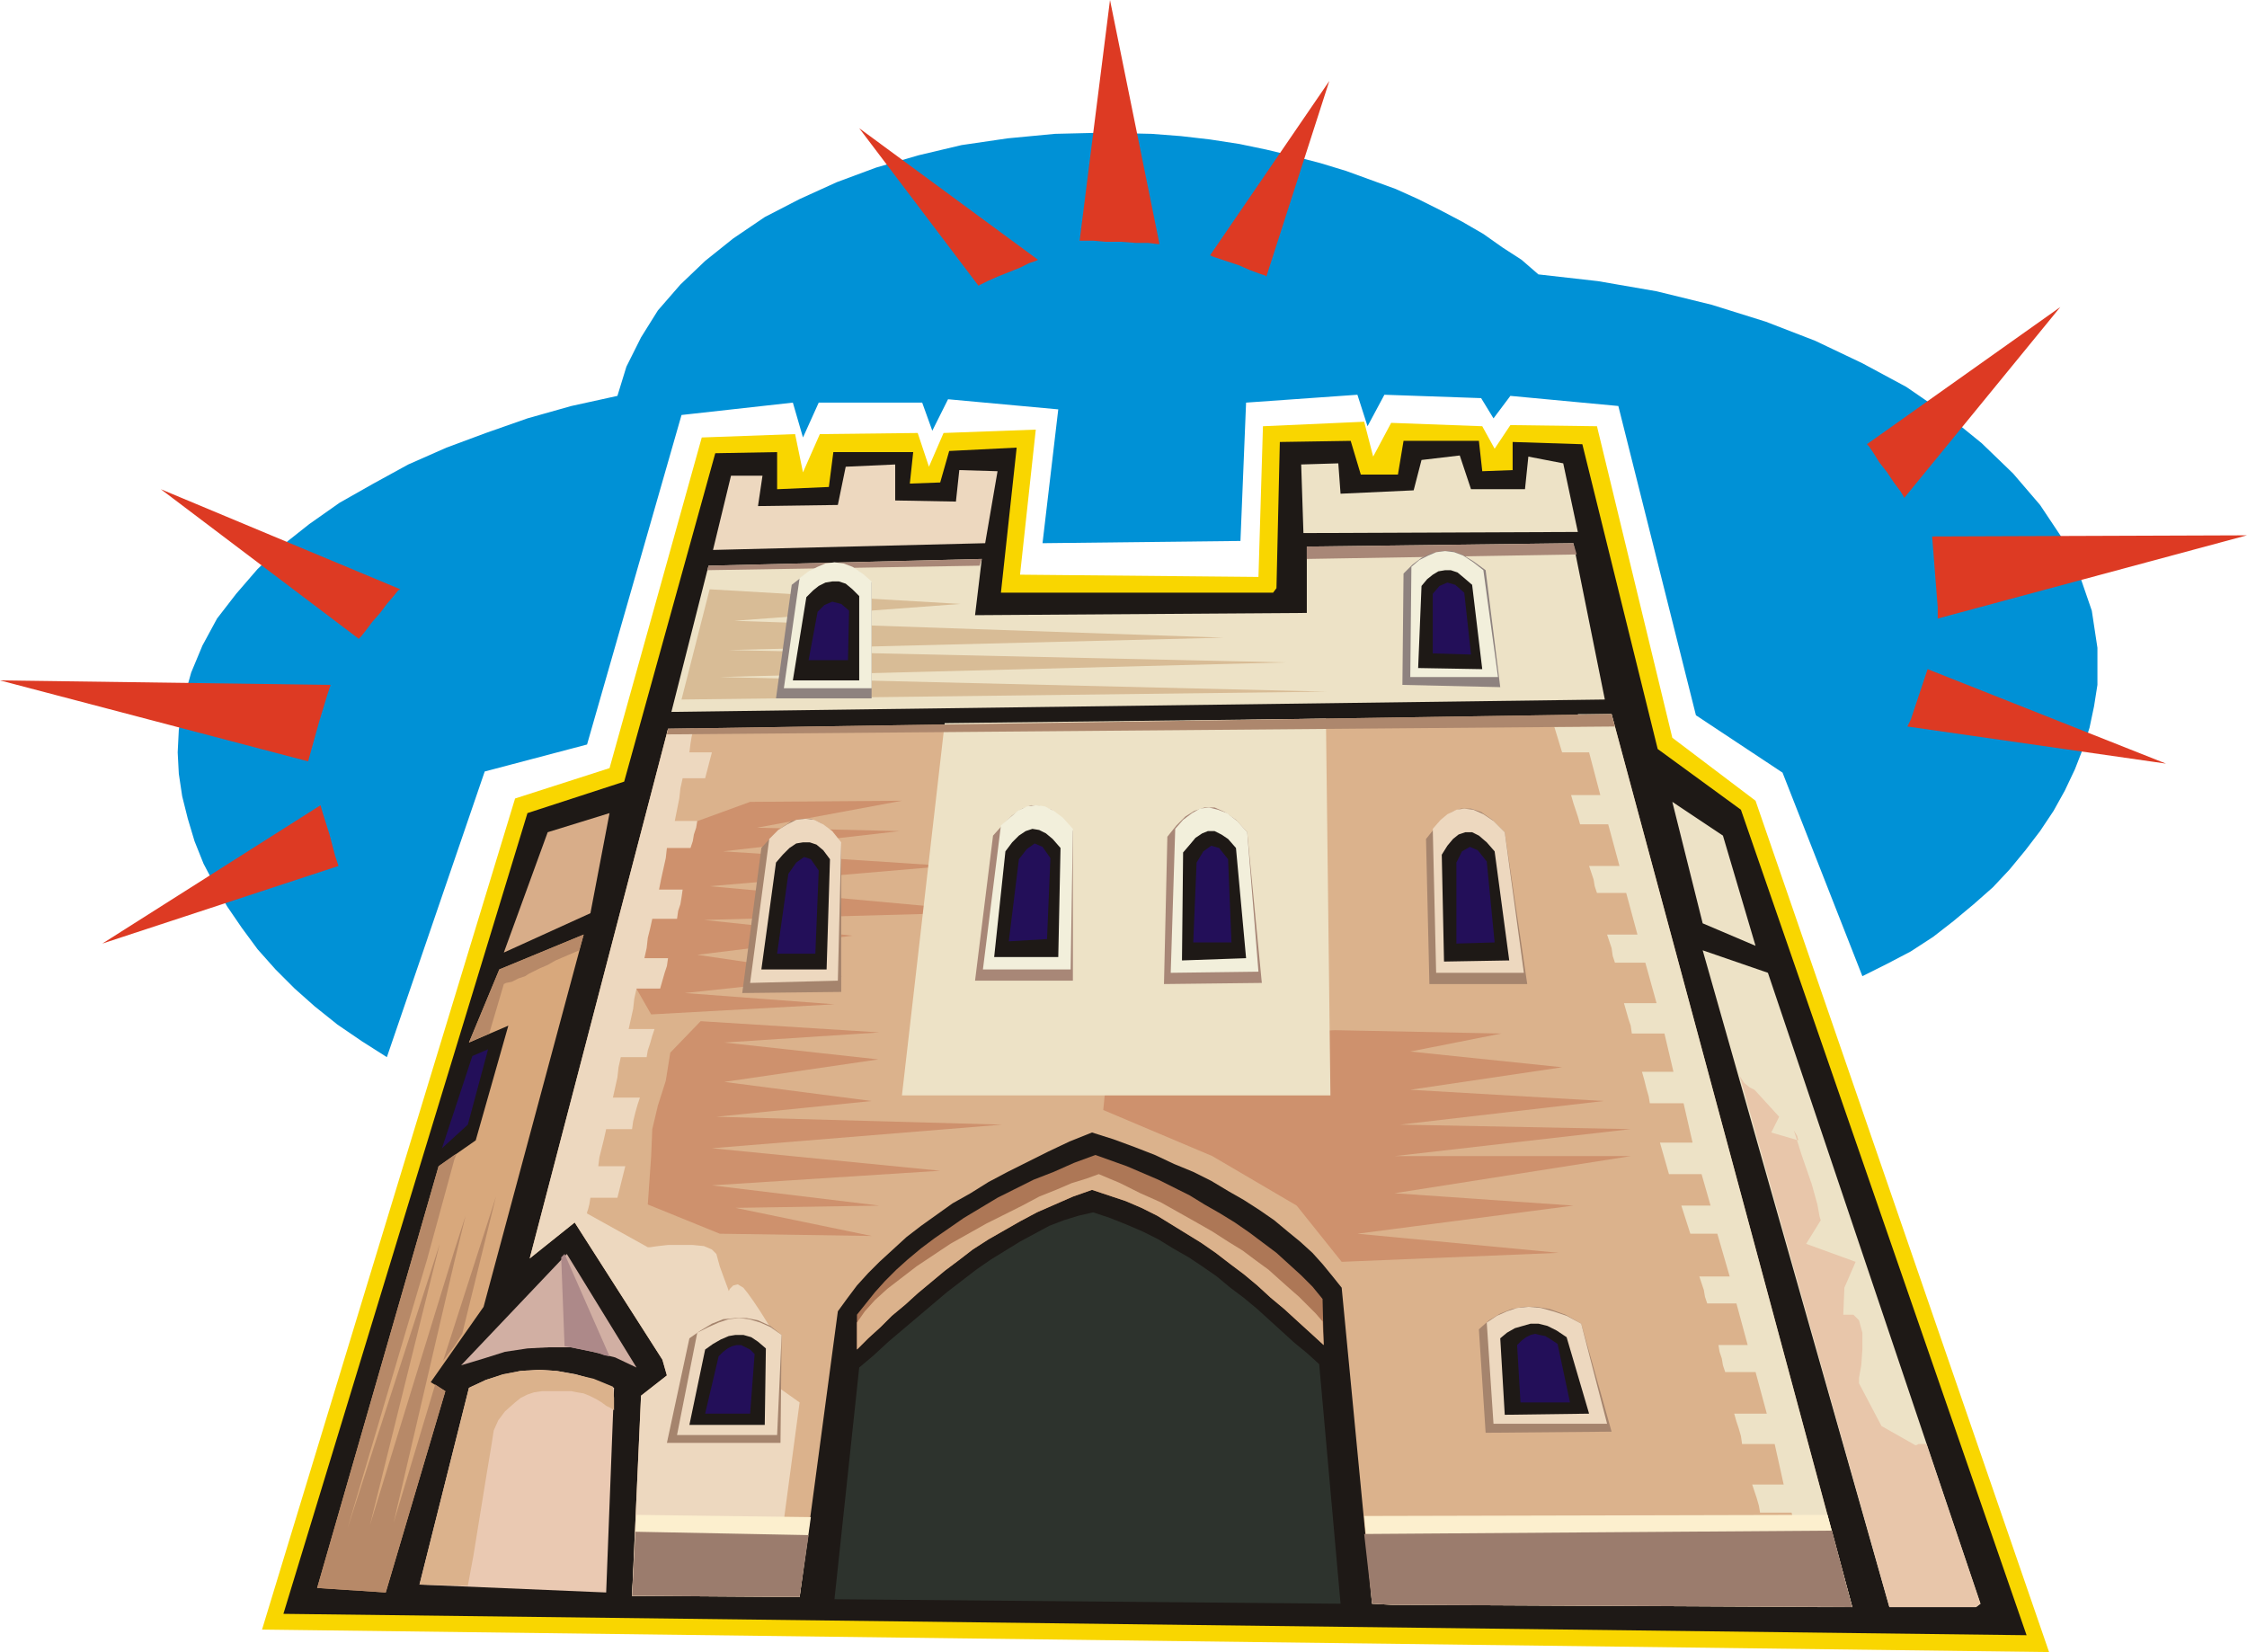 <svg xmlns="http://www.w3.org/2000/svg" fill-rule="evenodd" height="1.469in" preserveAspectRatio="none" stroke-linecap="round" viewBox="0 0 1998 1469" width="1.998in"><style>.pen1{stroke:none}.brush4{fill:#1e1916}.brush5{fill:#ede2c6}.brush6{fill:#edd8bf}.brush7{fill:#a88777}.brush9{fill:#8e827f}.brush10{fill:#f2efdb}.brush11{fill:#230f59}.brush12{fill:#dbb28c}.brush13{fill:#ce916d}.brush26{fill:#a5846d}</style><path class="pen1" style="fill:#0091d6" d="m1368 244 53 6 52 9 49 12 48 15 44 17 42 20 39 21 35 24 32 26 28 27 24 28 20 30 15 32 11 32 5 33v33l-3 19-4 19-6 19-7 18-9 19-10 18-12 18-13 17-14 17-15 16-17 15-18 15-18 14-20 13-21 11-22 11-71-181-77-51-69-275-96-9-15 20-11-18-86-3-15 28-9-28-99 7-5 123-176 2 14-119-98-9-14 28-9-25h-92l-14 31-9-31-99 11-84 293-91 24-87 254-22-14-22-15-20-16-18-16-17-17-16-18-14-19-13-19-11-19-10-19-8-20-6-20-5-20-3-20-1-19 1-20 4-26 7-25 10-24 13-24 17-22 19-22 22-21 24-19 27-19 30-17 31-17 34-15 35-13 37-13 39-11 41-9 8-26 13-26 15-24 20-23 22-21 25-20 28-19 31-16 33-15 35-13 38-11 38-9 41-6 42-4 42-1 44 1 26 2 26 3 26 4 24 5 25 6 23 6 23 7 22 8 22 8 20 9 20 10 19 10 19 11 17 12 17 11 15 13z"/><path class="pen1" style="fill:#f9d600" d="m233 1449 225-739 84-27 82-294 83-3 7 34 15-34 87-1 10 30 13-30 82-3-14 129 212 2 4-134 90-4 8 31 16-30 81 3 11 20 14-21 77 1 67 277 74 56 261 757-1589-20z"/><path class="pen1 brush4" d="m1407 395 67 271 74 54 254 734-1550-19 217-712 86-28 81-292 55-1v33l46-2 4-31h71l-3 28 27-1 8-28 60-3-14 129h242l3-4 3-130 63-1 9 30h33l5-30h67l3 27 27-1v-25l62 2z"/><path class="pen1 brush5" d="M1308 435h48l3-29 31 6 13 61-244 1-2-61 33-1 2 27 65-3 7-27 34-4 10 30z"/><path class="pen1 brush6" d="m887 419-11 64-242 6 16-66h28l-4 27 71-1 7-34 44-2v32l54 1 3-28 34 1z"/><path class="pen1 brush5" d="m1399 483 28 139-830 11 33-130 243-6-6 50 295-2v-59l237-3z"/><path class="pen1 brush7" d="m629 507 242-4 2-6-243 6-1 4zm533-10 240-4-3-10-237 3v11z"/><path class="pen1" style="fill:#d8bc96" d="m631 524-25 98 574-7-540-13 503-13-495-11 440-11-435-15 201-15-223-13z"/><path class="pen1 brush9" d="m1321 507 13 104-87-2 1-99 8-8 8-6 9-4 9-2h9l9 3 10 6 11 8z"/><path class="pen1 brush10" d="m1319 507 13 95h-78l1-98 7-6 8-4 7-3 8-1 8 1 8 3 9 6 9 7z"/><path class="pen1 brush9" d="M775 518v103h-85l14-101 9-7 9-6 8-4 9-2h8l9 3 9 5 10 9z"/><path class="pen1 brush10" d="M775 517v95h-78l14-98 8-6 8-4 7-3 8-1 8 1 8 3 9 6 8 7z"/><path class="pen1 brush4" d="m1309 520 9 75-57-1 3-73 5-6 5-4 5-3 6-1h5l6 2 6 5 7 6zm-545 10v75h-59l12-74 6-6 5-4 6-3 6-1h6l6 2 6 5 6 6z"/><path class="pen1 brush11" d="m1302 527 6 55-34-1v-53l6-7 7-3 7 2 8 7zm-547 16-1 44h-35l8-43 6-6 7-3 8 2 7 6z"/><path class="pen1 brush12" d="m1433 635 214 794-409-2-18-1-27-281-8-10-9-11-9-10-11-10-11-9-12-10-13-9-14-9-14-8-15-9-16-8-17-7-17-8-18-7-19-7-19-6-20 8-19 9-18 9-18 9-17 9-16 10-16 9-14 10-14 10-13 10-12 11-12 11-10 10-10 11-9 12-8 11-34 254-149-1 8-178 23-18-4-14-78-122-40 32 123-471 839-13z"/><path class="pen1 brush13" d="m579 902-16-28 6-25 1-22 3-21 7-25 13-41 74-27 135-1-129 24 127 3-157 18 199 13-211 18 252 23-257 7 132 14-138 17 129 19-140 15 133 10-163 9zm608 14-200 11-6 60 97 41 75 44 40 50 193-8-179-17 192-25-159-11 210-33h-210l210-24-205-4 181-21-172-10 135-20-135-14 81-16-148-3z"/><path class="pen1 brush5" d="m840 643-38 331h381l-4-335-339 4zm563-8 3 11h-24l7 23h24l10 38h-26l2 7 2 6 2 6 2 7h25l10 37h-27l2 6 2 6 1 6 2 6h26l10 37h-27l2 6 2 6 1 7 2 6h27l10 36h-29l2 7 2 7 2 6 1 7h29l8 34h-28l2 7 2 8 2 7 1 6h30l8 35h-29l8 28h29l8 28h-26l8 25h24l11 38h-27l2 6 2 6 1 6 2 6h26l10 37h-26l1 6 2 6 1 6 2 6h27l10 37h-29l2 7 2 6 2 7 1 7h29l8 36h-28l2 6 2 6 2 7 1 6h28l10 36h-29l2 6 1 7 2 8 3 7h29l5 20h31l-214-794h-30z"/><path class="pen1 brush6" d="m617 648-1 3-1 4-1 6-1 8h20l-6 23h-20l-2 9-1 9-2 10-2 10h20l-1 6-2 6-1 6-2 6h-21l-1 9-2 9-2 9-2 10h21l-1 7-1 6-2 6-1 7h-22l-2 9-2 8-1 9-2 9h21l-1 7-2 6-2 7-2 7h-21l-2 9-1 9-2 9-2 9h23l-2 6-2 7-2 6-1 6h-23l-2 9-1 9-2 9-2 9h24l-2 6-2 7-2 8-1 7h-23l-2 9-2 8-2 8-1 8h24l-7 28h-24l-1 6-1 4-1 3v1l54 30h2l7-1 9-1h22l10 1 7 3 4 4 3 11 4 11 3 8 1 3 1-2 3-3 4-1 5 3 4 5 5 7 6 9 5 8 5 8 3 7 3 5 1 2-6 34 24 17-23 172H562l8-178 23-18-4-14-78-122-40 32 123-471h23z"/><path class="pen1" style="fill:#ad876d" d="m593 653 843-7-3-11-839 13-1 5z"/><path class="pen1" d="m566 1347 155 2-10 71-149-1 4-72zm647 1 412-1 22 82-409-2-18-1-7-78z" style="fill:#fcefce"/><path class="pen1" d="m565 1362 154 3-8 55-149-1 3-57zm648 2 416-3 18 68-409-2-18-1-7-62z" style="fill:#9b7c6d"/><path class="pen1 brush5" d="m1532 743 29 98-47-20-27-108 45 30z"/><path class="pen1" style="fill:#d8ad89" d="m525 812-77 35 39-107 55-17-17 89z"/><path class="pen1" style="fill:#d8a87c" d="m430 1162-47 67 13 8-53 179-61-4 108-375 33-23 29-102-35 15 27-65 75-31-89 331z"/><path class="pen1" d="m515 845-7 3-7 3-7 3-7 4-7 3-6 3-4 2-3 2-6 2-6 3-5 1-2 1-13 44-18 8 27-65 75-31-4 14zm-111 352v-18l37-115-30 122-7 11zm0-75 10-41-10 31v10zm0-91v-4l2-1-2 5zm0-4v4l-24 88-71 240 82-253-62 250 75-244v10l-54 232 37-123 9 6-53 179-61-4 108-375 14-10zm0 152-10 31 10-13v-18z" style="fill:#b78968"/><path class="pen1 brush5" d="m1761 1426-4 3h-77l-166-584 58 20 189 561z"/><path class="pen1" style="fill:#e8c6aa" d="m1547 957 4 6 5 4 4 2 1 1 21 23-7 14 24 7-1-4-3-5 1 3 6 19 9 26 5 18 2 11 1 3-13 21 44 16-10 23-1 24h9l5 5 3 11v15l-1 14-2 11v5l20 38 30 17h1l2-1h7l48 142-4 3h-77l-133-472z"/><path class="pen1 brush11" d="m434 933-18 67-23 21 27-82 14-6z"/><path class="pen1" style="fill:#ad7756" d="m1176 1155 1 41-12-11-11-10-12-11-12-10-12-11-12-10-12-9-13-10-13-9-13-8-13-8-13-8-14-7-14-6-15-5-15-5-17 6-16 7-16 7-15 8-14 8-14 8-14 9-13 10-12 9-12 10-12 10-11 10-12 10-10 10-11 10-10 10v-31l8-10 8-10 9-10 10-10 10-9 12-10 12-9 13-9 13-9 15-9 15-9 16-8 16-8 18-7 18-8 19-7 14 5 14 5 14 6 14 6 14 7 14 7 13 8 14 8 13 8 13 9 12 9 12 9 11 10 11 10 10 10 9 11z"/><path class="pen1 brush12" d="m762 1176 7-10 9-10 11-10 13-10 13-10 15-10 15-10 16-9 16-9 16-8 16-8 15-8 15-6 14-6 13-4 11-4 19 8 18 9 18 8 16 9 16 9 14 8 14 9 13 8 12 9 11 8 10 9 9 8 8 7 8 8 7 7 6 7 1 21-12-11-11-10-12-11-12-10-12-11-12-10-12-9-13-10-13-9-13-8-13-8-13-8-14-7-14-6-15-5-15-5-17 6-16 7-16 7-15 8-14 8-14 8-14 9-13 10-12 9-12 10-12 10-11 10-12 10-10 10-11 10-10 10v-24z"/><path class="pen1" style="fill:#2d332d" d="m1173 1213 19 213-450-4 22-206 13-11 13-12 13-11 13-11 13-11 13-11 13-10 13-10 13-9 13-8 13-8 13-7 13-7 13-5 13-4 13-3 15 5 15 6 14 6 14 7 13 8 14 8 12 8 13 9 12 10 12 9 12 10 11 10 11 10 11 10 11 9 11 10z"/><path class="pen1" style="fill:#d1afa3" d="m566 1216-19-9-20-5-19-4h-20l-19 1-20 3-19 6-20 6 94-99 62 101z"/><path class="pen1" style="fill:#ad8989" d="m499 1118 3 79 5 1 5 1 5 1 5 1 5 1 5 1 5 2 5 1-40-91-3 3z"/><path class="pen1" style="fill:#eac9b2" d="m539 1416-166-7 44-175 15-7 16-5 15-3 16-1 16 1 17 3 17 5 17 7-7 182z"/><path class="pen1 brush12" d="m546 1254-3-2-4-2-4-3-5-3-6-3-5-2-6-1-5-1h-26l-7 1-6 2-6 3-5 4-9 8-6 8-4 9-2 13-4 24-6 37-6 37-5 27-43-1 44-175 15-7 15-5 16-3 16-1 16 1 16 3 17 4 17 7 1 10v11z"/><path class="pen1 brush26" d="m1338 740 20 135h-87l-3-129 8-10 7-8 8-6 8-3h9l9 3 10 7 11 11z"/><path class="pen1 brush6" d="m1338 740 17 125h-78l-3-128 7-8 6-5 8-4 7-1 8 1 9 4 9 6 10 10z"/><path class="pen1 brush26" d="M748 750v132l-88 1 17-129 9-10 9-8 9-6 9-2h8l9 4 9 7 9 11z"/><path class="pen1 brush6" d="m748 749-3 123-78 2 17-128 8-8 8-5 8-4 8-1 8 1 8 4 8 6 8 10z"/><path class="pen1 brush26" d="m695 1187-1 96H593l20-93 10-7 10-6 10-4 11-1h10l10 2 11 5 10 8z"/><path class="pen1 brush6" d="m695 1187-4 89h-89l18-91 10-5 9-4 9-3 9-1 9 1 10 3 9 4 10 7z"/><path class="pen1 brush26" d="m1406 1177 27 96-112 1-6-92 9-8 10-6 10-4 11-2h11l12 2 14 5 14 8z"/><path class="pen1 brush6" d="m1406 1177 23 89h-101l-6-90 9-6 9-4 9-3 10-1 11 1 11 3 12 4 13 7z"/><path class="pen1 brush7" d="M954 739v133h-87l16-129 9-10 8-8 9-6 8-3 9 1 9 3 9 8 10 11z"/><path class="pen1 brush10" d="m954 737-2 125h-78l16-128 8-7 7-6 8-4 8-1 8 1 8 4 8 6 9 10z"/><path class="pen1 brush4" d="m1329 757 13 97-58 1-2-95 5-8 5-6 5-4 6-2h6l6 3 7 6 7 8zm-591 7-3 98h-58l13-95 6-7 6-6 6-4 6-1h6l6 2 6 5 6 8zm-57 435-1 68h-67l14-67 7-5 7-4 7-3 6-1h7l7 2 6 4 7 6zm712-10 20 68-75 1-4-68 6-5 7-4 7-2 7-2h7l8 2 8 4 9 6zM943 754l-2 97h-57l10-94 6-8 6-6 6-4 6-2 6 1 6 3 6 5 7 8z"/><path class="pen1 brush11" d="m1322 766 7 72-34 1v-72l5-10 7-4 7 3 8 10zm-594 8-3 74h-34l10-71 7-10 7-5 6 2 7 10zm-57 430-4 53h-40l12-51 4-4 4-3 4-2 4-1h4l4 2 4 2 4 4zm714-9 11 52h-44l-3-51 4-4 4-3 4-2 4-1 4 1 5 1 5 3 6 4z"/><path class="pen1 brush7" d="m1109 740 13 134-87 1 3-131 8-10 8-8 8-5 9-3h9l9 4 10 7 10 11z"/><path class="pen1 brush10" d="m1109 740 10 124-78 1 4-128 7-8 8-6 7-4 8-1 8 2 8 3 9 7 9 10z"/><path class="pen1 brush4" d="m1099 754 9 98-57 2 1-96 6-7 5-6 6-4 5-2h6l6 3 6 4 7 8z"/><path class="pen1 brush11" d="m1092 764 3 74h-34l3-71 6-10 7-5 7 2 8 10zm-158-1-3 72-34 2 9-73 7-9 7-5 7 3 7 10z"/><path class="pen1 brush13" d="m623 908-27 28-4 25-7 22-5 21-1 24-3 43 64 26 135 2-121-25 128-2-149-18 203-13-203-20 258-21-254-7 138-14-131-17 137-20-137-15 138-9-159-10z"/><path class="pen1" d="M294 609 0 605l274 72 3-11 7-25 7-23 3-9zm1429-59 275-74-280 1 1 12 2 26 2 25v10zm-692-333L987 0l-27 214h12l11 1h14l13 1h11l8 1h2zM356 524l-213-89 176 133 2-2 4-5 6-8 7-8 6-8 6-7 4-5 2-1zm1340 122 230 33-212-84-3 9-6 18-6 18-3 6zm-570-400 56-174-106 155 2 1 6 2 9 3 9 3 9 4 8 3 6 2 1 1zM285 716 91 839l210-69-3-9-5-19-6-19-2-7zm1408-273 139-170-172 122 2 2 4 6 5 8 7 9 6 9 6 8 3 5v1zM923 231 764 114l106 140 2-1 6-3 9-4 10-4 10-4 8-4 6-2 2-1z" style="fill:#dd3a23"/></svg>
